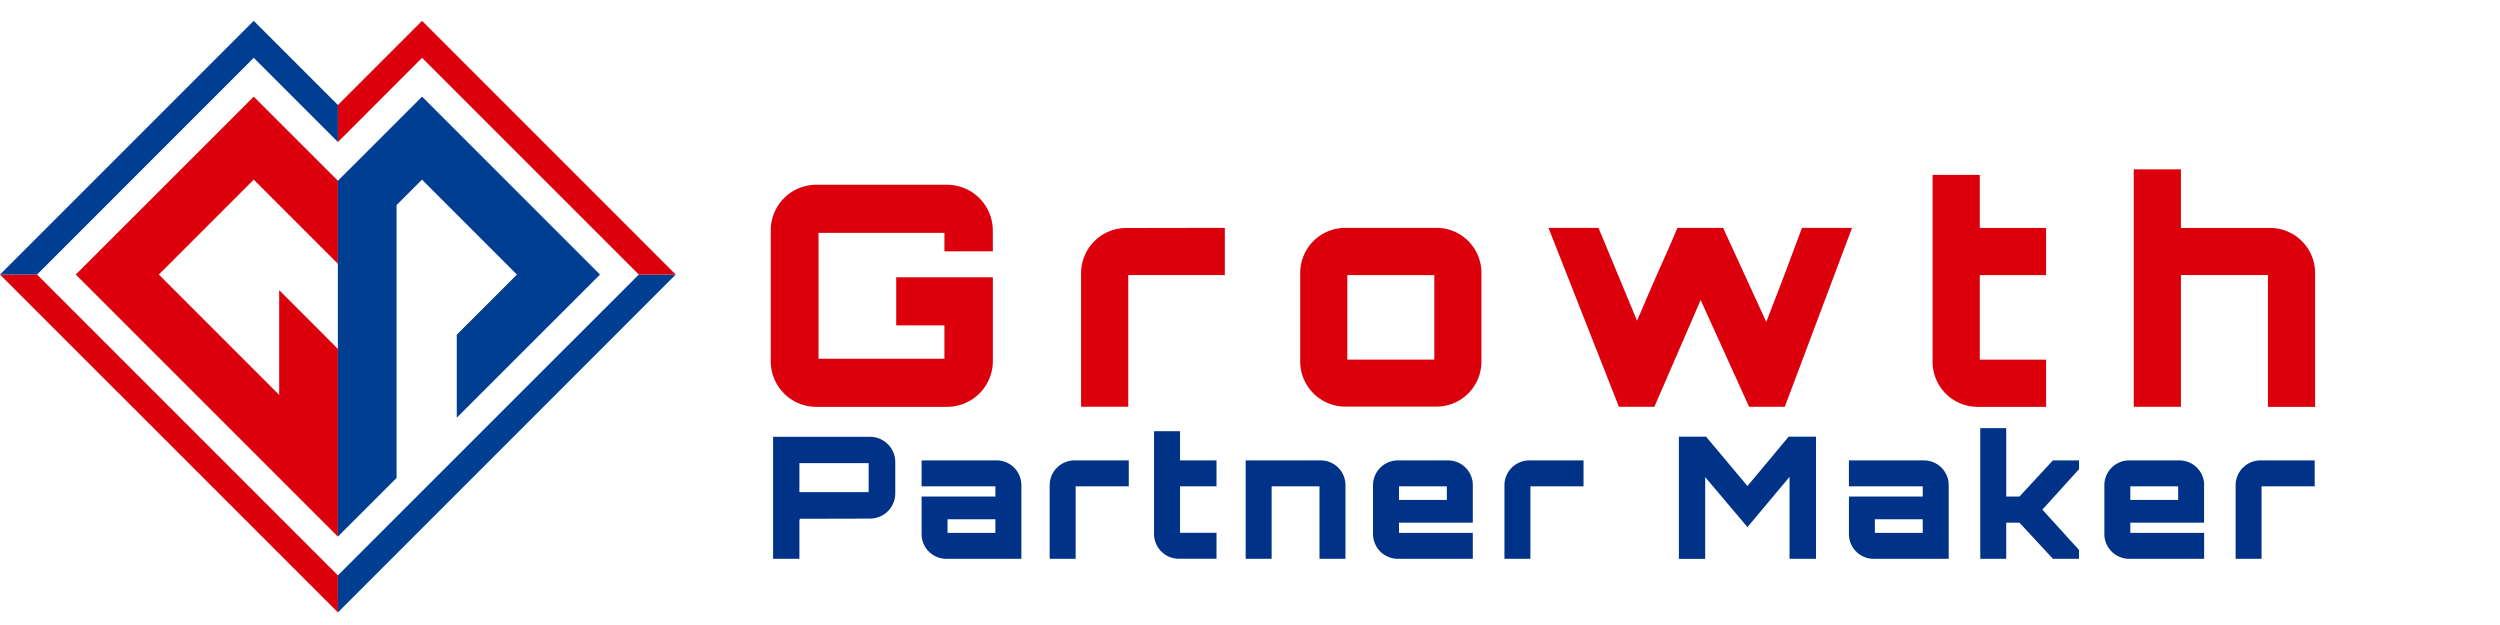 <svg xmlns="http://www.w3.org/2000/svg" xmlns:xlink="http://www.w3.org/1999/xlink" width="140" height="35" viewBox="0 0 140 35">
  <defs>
    <clipPath id="clip-path">
      <rect id="長方形_26" data-name="長方形 26" width="129.647" height="33.131" fill="none"/>
    </clipPath>
  </defs>
  <g id="グループ_81" data-name="グループ 81" transform="translate(-100 -66)">
    <g id="グループ_1" data-name="グループ 1" transform="translate(100 67.166)">
      <g id="グループ_1-2" data-name="グループ 1" clip-path="url(#clip-path)">
        <path id="パス_1" data-name="パス 1" d="M153.5,33.73h-2.712V32.693h-7.049v7.049h7.049V37.876h-2.7V35.181H153.5v4.7a2.566,2.566,0,0,1-2.574,2.557h-7.307a2.551,2.551,0,0,1-2.557-2.557V32.555A2.551,2.551,0,0,1,143.616,30h7.307a2.566,2.566,0,0,1,2.574,2.557Z" transform="translate(-97.9 -20.82)" fill="#dc000c"/>
        <path id="パス_2" data-name="パス 2" d="M205.915,37.9v2.643h-5.407v7.377h-2.643V40.409a2.533,2.533,0,0,1,2.522-2.5Z" transform="translate(-137.324 -26.307)" fill="#dc000c"/>
        <path id="パス_3" data-name="パス 3" d="M245.609,37.9a2.518,2.518,0,0,1,2.5,2.5v5.01a2.518,2.518,0,0,1-2.5,2.5h-5.148a2.529,2.529,0,0,1-2.5-2.5v-5.01a2.529,2.529,0,0,1,2.5-2.5Zm-5.01,7.377h4.872V40.547H240.6Z" transform="translate(-165.149 -26.307)" fill="#dc000c"/>
        <path id="パス_4" data-name="パス 4" d="M300.412,37.9l-3.766,10.02h-2l-2.712-5.978-2.591,5.978h-1.987L283.412,37.9h2.8l2.159,5.2.743-1.728c.484-1.123,1.071-2.384,1.52-3.472h2.557l2.418,5.269c.674-1.727,1.382-3.593,2-5.269Z" transform="translate(-196.697 -26.307)" fill="#dc000c"/>
        <path id="パス_5" data-name="パス 5" d="M356.357,33.806V38.54h3.714v2.643h-3.835a2.521,2.521,0,0,1-2.522-2.5V28.192h2.643v2.972h3.714v2.643Z" transform="translate(-245.489 -19.566)" fill="#dc000c"/>
        <path id="パス_6" data-name="パス 6" d="M400.687,32.963v7.515h-2.643V33.1h-4.872v7.377h-2.643v-13.3h2.643v3.282h5.01a2.529,2.529,0,0,1,2.505,2.5" transform="translate(-271.04 -18.861)" fill="#dc000c"/>
        <path id="パス_7" data-name="パス 7" d="M146.926,76.136a1.418,1.418,0,0,1,1.416,1.407V79.31a1.418,1.418,0,0,1-1.416,1.407l-3.953.009c.019,0,.028.019.028.057a.046.046,0,0,1-.028-.009v2.195H141.5V76.136Zm-3.953,3.1h3.877V77.609h-3.877Z" transform="translate(-98.206 -52.841)" fill="#003288"/>
        <path id="パス_8" data-name="パス 8" d="M174.263,81.831v4.134h-4.21a1.385,1.385,0,0,1-1.378-1.378v-2.11h4.133v-.57h-4.133V80.453h4.209a1.385,1.385,0,0,1,1.378,1.378m-1.454,1.92h-2.68v.76h2.68Z" transform="translate(-117.066 -55.837)" fill="#003288"/>
        <path id="パス_9" data-name="パス 9" d="M196.55,80.453v1.454h-2.975v4.058h-1.454V81.831a1.393,1.393,0,0,1,1.387-1.378Z" transform="translate(-133.339 -55.837)" fill="#003288"/>
        <path id="パス_10" data-name="パス 10" d="M212.676,78.2v2.6h2.043v1.454h-2.11a1.387,1.387,0,0,1-1.387-1.378V75.111h1.454v1.634h2.043V78.2Z" transform="translate(-146.595 -52.13)" fill="#003288"/>
        <path id="パス_11" data-name="パス 11" d="M233.58,81.831v4.134h-1.454V81.907h-2.68v4.058h-1.454V80.453h4.21a1.385,1.385,0,0,1,1.378,1.378" transform="translate(-158.234 -55.837)" fill="#003288"/>
        <path id="パス_12" data-name="パス 12" d="M256.9,81.831v2.11h-4.134v.57H256.9v1.454h-4.21a1.391,1.391,0,0,1-1.378-1.378V81.831a1.391,1.391,0,0,1,1.378-1.378h2.832a1.385,1.385,0,0,1,1.378,1.378m-1.454.076h-2.68v.76h2.68Z" transform="translate(-174.423 -55.837)" fill="#003288"/>
        <path id="パス_13" data-name="パス 13" d="M279.783,80.453v1.454h-2.975v4.058h-1.454V81.831a1.394,1.394,0,0,1,1.387-1.378Z" transform="translate(-191.105 -55.837)" fill="#003288"/>
        <path id="パス_14" data-name="パス 14" d="M313.428,76.105h1.53v6.842h-1.482v-4.59c-.769.912-1.6,1.92-2.357,2.813l-2.366-2.8v4.58h-1.474V76.105H308.8l2.319,2.765Z" transform="translate(-213.262 -52.819)" fill="#003288"/>
        <path id="パス_15" data-name="パス 15" d="M343.988,81.831v4.134h-4.209a1.385,1.385,0,0,1-1.378-1.378v-2.11h4.134v-.57H338.4V80.453h4.21a1.385,1.385,0,0,1,1.378,1.378m-1.454,1.92h-2.68v.76h2.68Z" transform="translate(-234.861 -55.837)" fill="#003288"/>
        <path id="パス_16" data-name="パス 16" d="M367.969,76.358v.494l-2.052,2.262,2.052,2.261v.494h-1.463l-1.872-2.024h-.741V81.87h-1.454V74.553h1.454v3.829h.741l1.872-2.024Z" transform="translate(-251.544 -51.742)" fill="#003288"/>
        <path id="パス_17" data-name="パス 17" d="M390.73,81.831v2.11H386.6v.57h4.134v1.454h-4.21a1.391,1.391,0,0,1-1.378-1.378V81.831a1.391,1.391,0,0,1,1.378-1.378h2.832a1.385,1.385,0,0,1,1.378,1.378m-1.454.076H386.6v.76h2.68Z" transform="translate(-267.302 -55.837)" fill="#003288"/>
        <path id="パス_18" data-name="パス 18" d="M413.608,80.453v1.454h-2.975v4.058H409.18V81.831a1.393,1.393,0,0,1,1.387-1.378Z" transform="translate(-283.985 -55.837)" fill="#003288"/>
        <path id="パス_19" data-name="パス 19" d="M80.768,46.438,61.85,65.358V63.283L78.7,46.438Z" transform="translate(-42.926 -32.23)" fill="#003e92"/>
        <path id="パス_20" data-name="パス 20" d="M18.924,63.284V65.36h0L0,46.439H2.075L18.922,63.286Z" transform="translate(0 -32.23)" fill="#dc000c"/>
        <path id="パス_21" data-name="パス 21" d="M18.924,4.714V6.787L14.21,2.073h0L2.075,14.209H0L14.209,0Z" transform="translate(0 0)" fill="#003e92"/>
        <path id="パス_22" data-name="パス 22" d="M80.768,14.213H78.7L66.562,2.077,61.85,6.791V4.718L66.562.006Z" transform="translate(-42.926 -0.004)" fill="#dc000c"/>
        <path id="パス_23" data-name="パス 23" d="M76.522,23.836,68.5,31.855h0V27.205h0l3.37-3.369-5.315-5.315-1.425,1.425v15.28l-1.753,1.753h0l-1.535,1.533V18.584h0L62.93,17.5l3.627-3.627Z" transform="translate(-42.922 -9.627)" fill="#003e92"/>
        <path id="パス_24" data-name="パス 24" d="M28.548,18.583v4.651l-4.713-4.713L18.52,23.836l6.74,6.74V24.711h0l1.754,1.753L28.548,28V38.514L13.869,23.836h0l9.965-9.963L27.463,17.5Z" transform="translate(-9.626 -9.627)" fill="#dc000c"/>
      </g>
    </g>
    <rect id="長方形_30" data-name="長方形 30" width="140" height="35" transform="translate(100 66)" fill="none"/>
  </g>
</svg>
